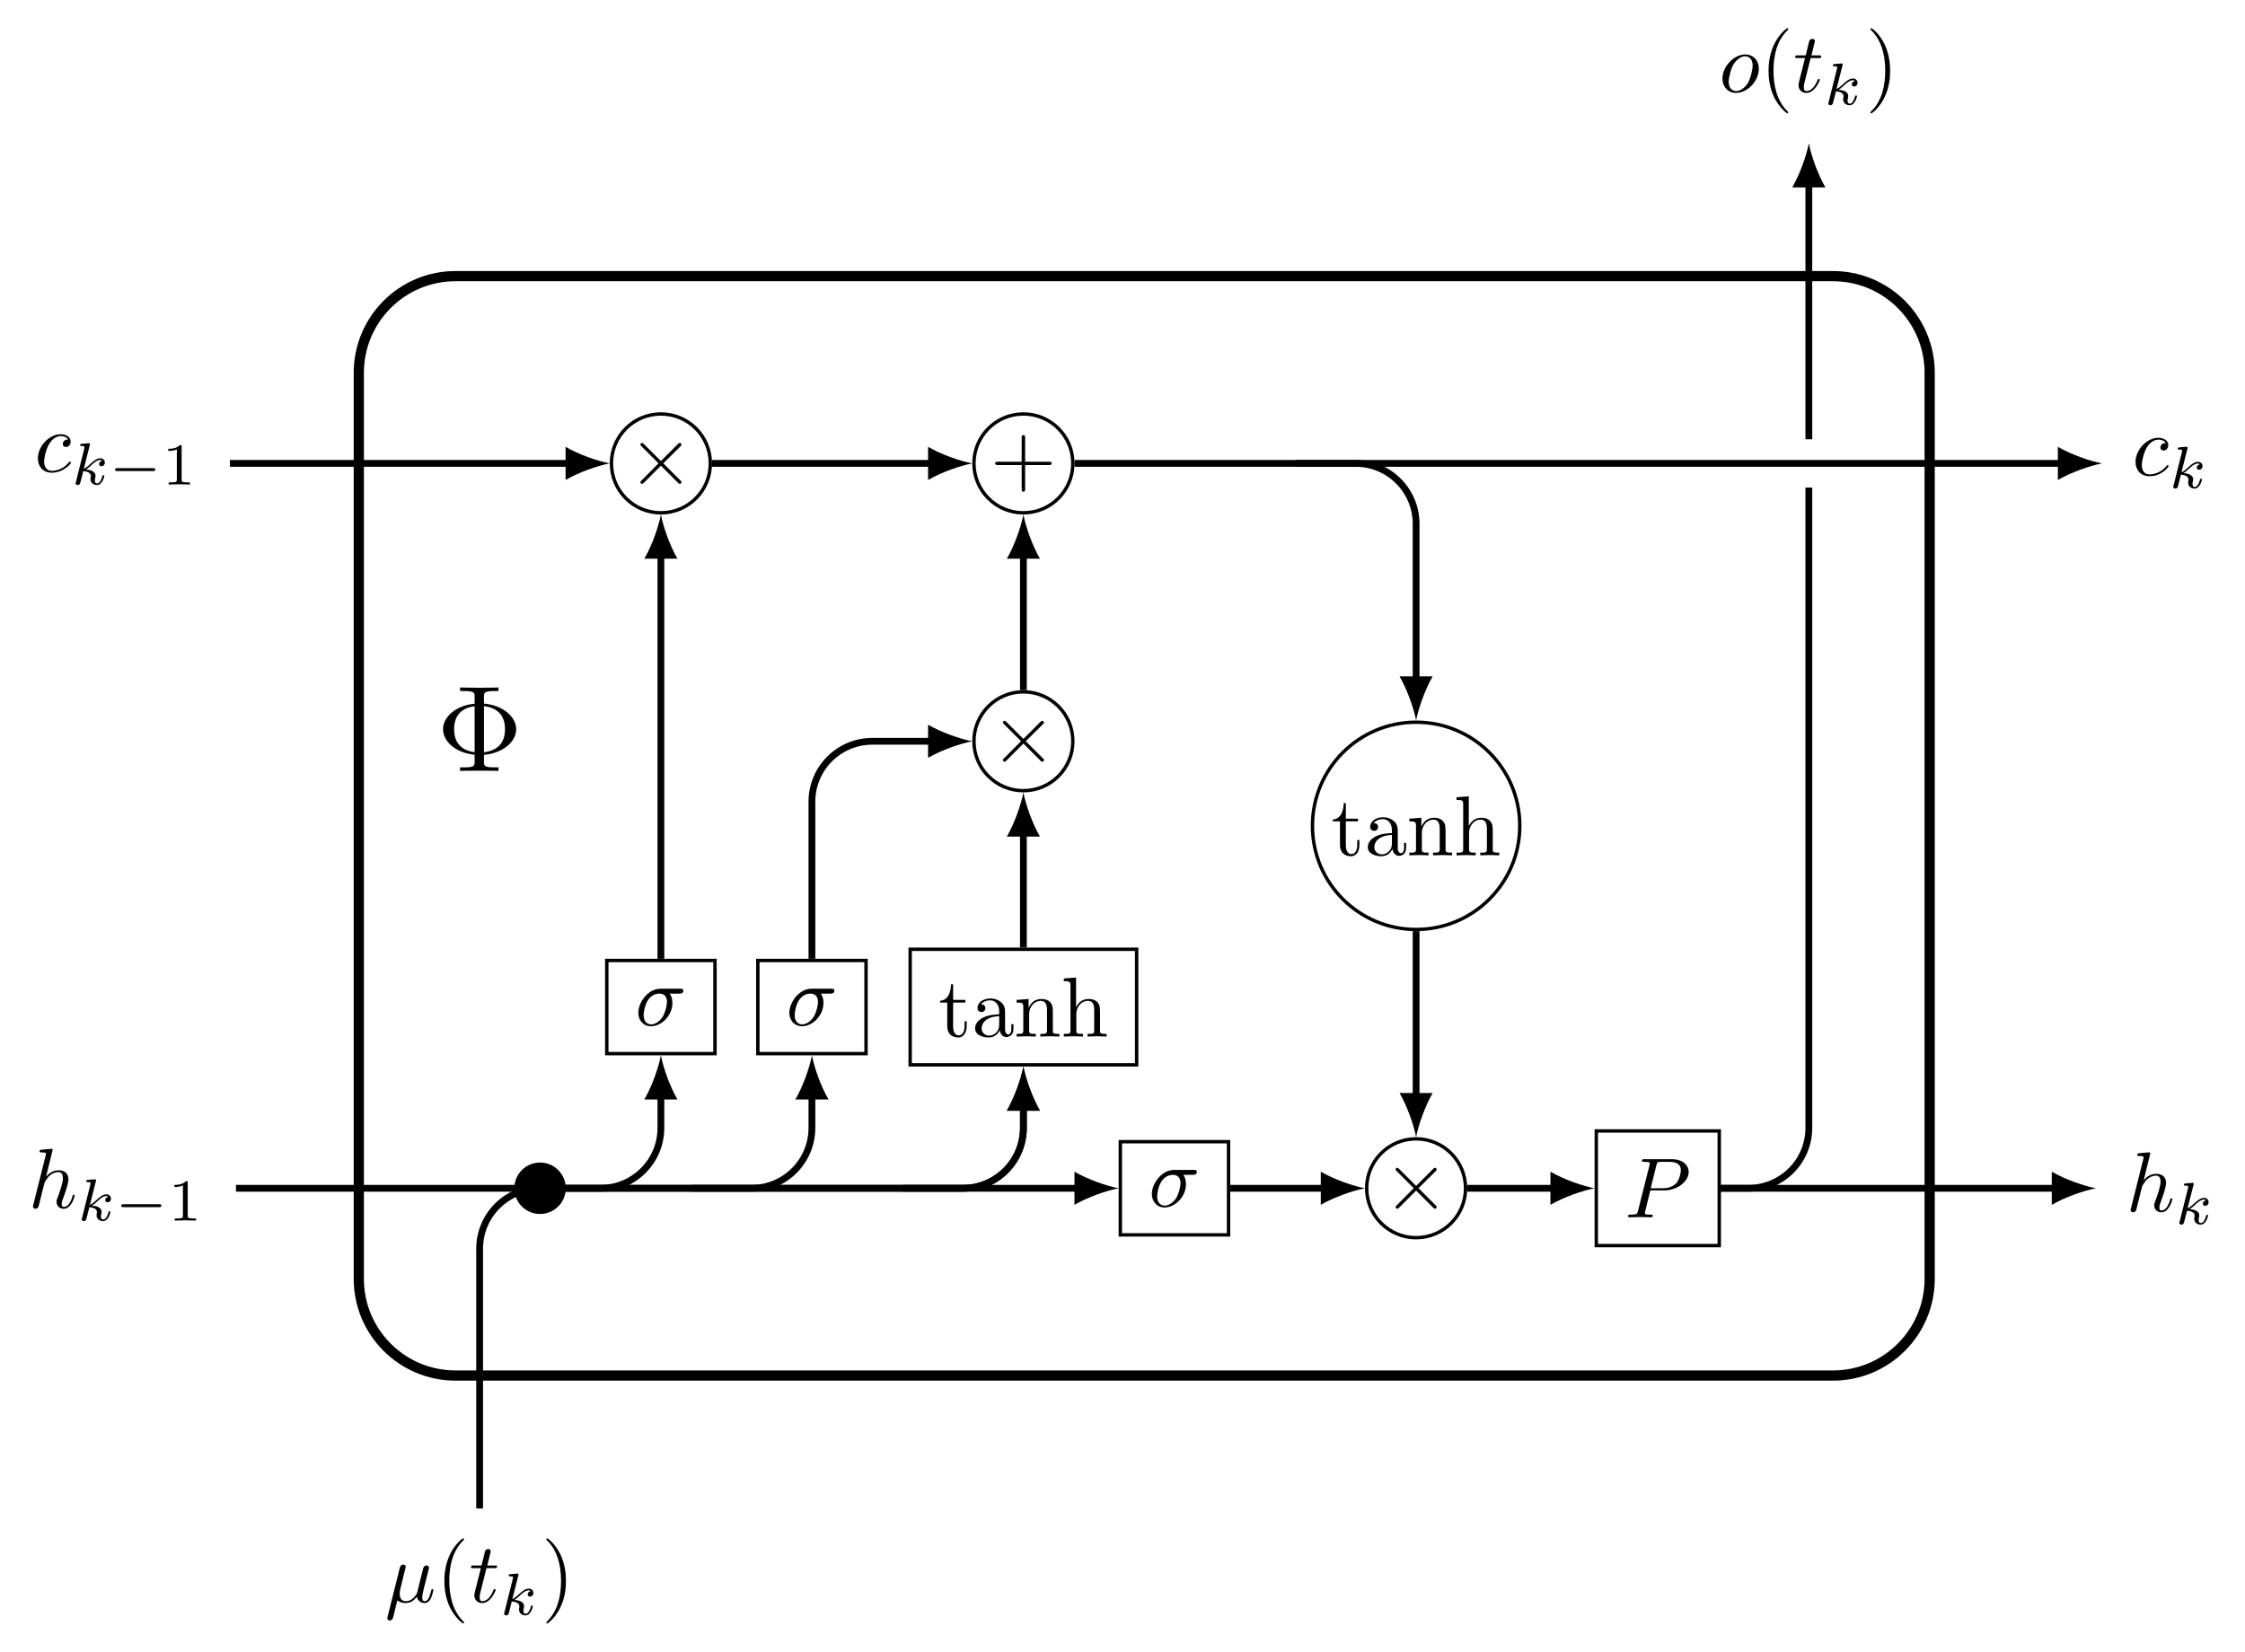 <?xml version="1.0" encoding="UTF-8"?>
<svg xmlns="http://www.w3.org/2000/svg" xmlns:xlink="http://www.w3.org/1999/xlink" width="263.327pt" height="193.769pt" viewBox="0 0 263.327 193.769" version="1.1">
<defs>
<g>
<symbol overflow="visible" id="glyph0-0">
<path style="stroke:none;" d=""/>
</symbol>
<symbol overflow="visible" id="glyph0-1">
<path style="stroke:none;" d="M 5.578 -1.891 C 7.766 -2.078 9.359 -3.406 9.359 -4.891 C 9.359 -6.422 7.719 -7.719 5.578 -7.906 L 5.578 -8.688 C 5.578 -9.203 5.609 -9.375 6.859 -9.375 L 7.281 -9.375 L 7.281 -9.797 C 6.906 -9.766 5.516 -9.766 5.031 -9.766 C 4.562 -9.766 3.172 -9.766 2.781 -9.797 L 2.781 -9.375 L 3.219 -9.375 C 4.453 -9.375 4.484 -9.203 4.484 -8.688 L 4.484 -7.891 C 2.266 -7.688 0.781 -6.328 0.781 -4.906 C 0.781 -3.422 2.312 -2.109 4.484 -1.906 L 4.484 -1.109 C 4.484 -0.594 4.453 -0.422 3.219 -0.422 L 2.781 -0.422 L 2.781 0 C 3.172 -0.031 4.562 -0.031 5.031 -0.031 C 5.516 -0.031 6.906 -0.031 7.281 0 L 7.281 -0.422 L 6.859 -0.422 C 5.609 -0.422 5.578 -0.594 5.578 -1.109 Z M 4.484 -2.203 C 2.922 -2.406 2.078 -3.328 2.078 -4.891 C 2.078 -6.469 2.906 -7.391 4.484 -7.594 Z M 5.578 -7.609 C 7.266 -7.391 8.047 -6.422 8.047 -4.906 C 8.047 -3.406 7.312 -2.422 5.578 -2.188 Z M 5.578 -7.609 "/>
</symbol>
<symbol overflow="visible" id="glyph1-0">
<path style="stroke:none;" d=""/>
</symbol>
<symbol overflow="visible" id="glyph1-1">
<path style="stroke:none;" d="M 5.156 -3.719 C 5.297 -3.719 5.656 -3.719 5.656 -4.062 C 5.656 -4.297 5.438 -4.297 5.266 -4.297 L 2.984 -4.297 C 1.484 -4.297 0.375 -2.656 0.375 -1.469 C 0.375 -0.594 0.969 0.109 1.875 0.109 C 3.047 0.109 4.375 -1.094 4.375 -2.625 C 4.375 -2.797 4.375 -3.281 4.062 -3.719 Z M 1.891 -0.109 C 1.391 -0.109 1 -0.469 1 -1.188 C 1 -1.484 1.109 -2.297 1.469 -2.891 C 1.891 -3.578 2.484 -3.719 2.828 -3.719 C 3.656 -3.719 3.734 -3.062 3.734 -2.75 C 3.734 -2.281 3.531 -1.469 3.203 -0.953 C 2.812 -0.375 2.266 -0.109 1.891 -0.109 Z M 1.891 -0.109 "/>
</symbol>
<symbol overflow="visible" id="glyph1-2">
<path style="stroke:none;" d="M 3.016 -3.156 L 4.719 -3.156 C 6.125 -3.156 7.516 -4.188 7.516 -5.297 C 7.516 -6.078 6.859 -6.812 5.547 -6.812 L 2.328 -6.812 C 2.141 -6.812 2.031 -6.812 2.031 -6.625 C 2.031 -6.5 2.109 -6.5 2.312 -6.5 C 2.438 -6.5 2.625 -6.484 2.734 -6.484 C 2.906 -6.453 2.953 -6.438 2.953 -6.312 C 2.953 -6.281 2.953 -6.25 2.922 -6.125 L 1.578 -0.781 C 1.484 -0.391 1.469 -0.312 0.672 -0.312 C 0.516 -0.312 0.406 -0.312 0.406 -0.125 C 0.406 0 0.516 0 0.547 0 C 0.828 0 1.531 -0.031 1.812 -0.031 C 2.031 -0.031 2.25 -0.016 2.453 -0.016 C 2.672 -0.016 2.891 0 3.094 0 C 3.172 0 3.297 0 3.297 -0.203 C 3.297 -0.312 3.203 -0.312 3.016 -0.312 C 2.656 -0.312 2.375 -0.312 2.375 -0.484 C 2.375 -0.547 2.391 -0.594 2.406 -0.656 Z M 3.734 -6.125 C 3.828 -6.469 3.844 -6.5 4.281 -6.5 L 5.234 -6.5 C 6.062 -6.5 6.594 -6.234 6.594 -5.547 C 6.594 -5.156 6.391 -4.297 6 -3.938 C 5.5 -3.484 4.906 -3.406 4.469 -3.406 L 3.062 -3.406 Z M 3.734 -6.125 "/>
</symbol>
<symbol overflow="visible" id="glyph1-3">
<path style="stroke:none;" d="M 3.953 -3.781 C 3.781 -3.781 3.656 -3.781 3.516 -3.656 C 3.344 -3.5 3.328 -3.328 3.328 -3.266 C 3.328 -3.016 3.516 -2.906 3.703 -2.906 C 3.984 -2.906 4.25 -3.156 4.25 -3.547 C 4.25 -4.031 3.781 -4.406 3.078 -4.406 C 1.734 -4.406 0.406 -2.984 0.406 -1.578 C 0.406 -0.672 0.984 0.109 2.031 0.109 C 3.453 0.109 4.281 -0.953 4.281 -1.062 C 4.281 -1.125 4.234 -1.203 4.172 -1.203 C 4.109 -1.203 4.094 -1.172 4.031 -1.094 C 3.25 -0.109 2.156 -0.109 2.047 -0.109 C 1.422 -0.109 1.141 -0.594 1.141 -1.203 C 1.141 -1.609 1.344 -2.578 1.688 -3.188 C 2 -3.766 2.547 -4.188 3.094 -4.188 C 3.422 -4.188 3.812 -4.062 3.953 -3.781 Z M 3.953 -3.781 "/>
</symbol>
<symbol overflow="visible" id="glyph1-4">
<path style="stroke:none;" d="M 2.859 -6.812 C 2.859 -6.812 2.859 -6.922 2.734 -6.922 C 2.5 -6.922 1.781 -6.844 1.516 -6.812 C 1.438 -6.812 1.328 -6.797 1.328 -6.625 C 1.328 -6.5 1.422 -6.5 1.562 -6.5 C 2.047 -6.5 2.062 -6.438 2.062 -6.328 L 2.031 -6.125 L 0.594 -0.391 C 0.547 -0.25 0.547 -0.234 0.547 -0.172 C 0.547 0.062 0.75 0.109 0.844 0.109 C 1 0.109 1.156 -0.016 1.203 -0.156 L 1.391 -0.906 L 1.609 -1.797 C 1.672 -2.031 1.734 -2.25 1.781 -2.469 C 1.797 -2.531 1.891 -2.859 1.891 -2.922 C 1.922 -3.016 2.234 -3.562 2.578 -3.844 C 2.797 -4 3.094 -4.188 3.531 -4.188 C 3.953 -4.188 4.062 -3.844 4.062 -3.484 C 4.062 -2.953 3.688 -1.859 3.453 -1.25 C 3.375 -1.031 3.312 -0.906 3.312 -0.703 C 3.312 -0.234 3.672 0.109 4.141 0.109 C 5.078 0.109 5.438 -1.344 5.438 -1.422 C 5.438 -1.531 5.359 -1.531 5.328 -1.531 C 5.219 -1.531 5.219 -1.5 5.172 -1.344 C 5.031 -0.812 4.703 -0.109 4.156 -0.109 C 3.984 -0.109 3.922 -0.203 3.922 -0.438 C 3.922 -0.688 4 -0.922 4.094 -1.141 C 4.25 -1.578 4.703 -2.766 4.703 -3.344 C 4.703 -3.984 4.312 -4.406 3.562 -4.406 C 2.938 -4.406 2.453 -4.094 2.078 -3.641 Z M 2.859 -6.812 "/>
</symbol>
<symbol overflow="visible" id="glyph1-5">
<path style="stroke:none;" d="M 2.297 -3.5 C 2.359 -3.703 2.453 -4.094 2.453 -4.141 C 2.453 -4.312 2.328 -4.406 2.156 -4.406 C 2.141 -4.406 1.859 -4.391 1.766 -4.047 L 0.328 1.719 C 0.297 1.844 0.297 1.859 0.297 1.891 C 0.297 2.031 0.406 2.156 0.578 2.156 C 0.781 2.156 0.906 1.969 0.922 1.938 C 0.969 1.859 1.094 1.328 1.469 -0.203 C 1.797 0.062 2.25 0.109 2.438 0.109 C 3.141 0.109 3.531 -0.344 3.766 -0.625 C 3.859 -0.172 4.234 0.109 4.672 0.109 C 5.016 0.109 5.25 -0.125 5.406 -0.438 C 5.578 -0.797 5.703 -1.406 5.703 -1.422 C 5.703 -1.531 5.609 -1.531 5.578 -1.531 C 5.484 -1.531 5.469 -1.484 5.438 -1.344 C 5.281 -0.703 5.094 -0.109 4.688 -0.109 C 4.422 -0.109 4.391 -0.375 4.391 -0.562 C 4.391 -0.781 4.5 -1.25 4.578 -1.609 L 4.859 -2.688 C 4.891 -2.828 5 -3.203 5.031 -3.359 C 5.078 -3.594 5.188 -3.969 5.188 -4.031 C 5.188 -4.203 5.047 -4.297 4.891 -4.297 C 4.844 -4.297 4.578 -4.281 4.5 -3.953 L 4.031 -2.078 C 3.922 -1.578 3.812 -1.172 3.781 -1.062 C 3.766 -1.016 3.297 -0.109 2.484 -0.109 C 1.984 -0.109 1.75 -0.438 1.75 -0.984 C 1.75 -1.266 1.812 -1.547 1.891 -1.828 Z M 2.297 -3.5 "/>
</symbol>
<symbol overflow="visible" id="glyph1-6">
<path style="stroke:none;" d="M 2.047 -3.984 L 2.984 -3.984 C 3.188 -3.984 3.297 -3.984 3.297 -4.188 C 3.297 -4.297 3.188 -4.297 3.016 -4.297 L 2.141 -4.297 C 2.5 -5.719 2.547 -5.906 2.547 -5.969 C 2.547 -6.141 2.422 -6.234 2.25 -6.234 C 2.219 -6.234 1.938 -6.234 1.859 -5.875 L 1.469 -4.297 L 0.531 -4.297 C 0.328 -4.297 0.234 -4.297 0.234 -4.109 C 0.234 -3.984 0.312 -3.984 0.516 -3.984 L 1.391 -3.984 C 0.672 -1.156 0.625 -0.984 0.625 -0.812 C 0.625 -0.266 1 0.109 1.547 0.109 C 2.562 0.109 3.125 -1.344 3.125 -1.422 C 3.125 -1.531 3.047 -1.531 3.016 -1.531 C 2.922 -1.531 2.906 -1.5 2.859 -1.391 C 2.438 -0.344 1.906 -0.109 1.562 -0.109 C 1.359 -0.109 1.25 -0.234 1.25 -0.562 C 1.25 -0.812 1.281 -0.875 1.312 -1.047 Z M 2.047 -3.984 "/>
</symbol>
<symbol overflow="visible" id="glyph1-7">
<path style="stroke:none;" d="M 4.672 -2.719 C 4.672 -3.766 3.984 -4.406 3.078 -4.406 C 1.75 -4.406 0.406 -2.984 0.406 -1.578 C 0.406 -0.594 1.078 0.109 2 0.109 C 3.328 0.109 4.672 -1.266 4.672 -2.719 Z M 2.016 -0.109 C 1.578 -0.109 1.141 -0.422 1.141 -1.203 C 1.141 -1.688 1.406 -2.766 1.719 -3.266 C 2.219 -4.031 2.797 -4.188 3.078 -4.188 C 3.656 -4.188 3.953 -3.703 3.953 -3.109 C 3.953 -2.719 3.75 -1.672 3.375 -1.031 C 3.016 -0.453 2.469 -0.109 2.016 -0.109 Z M 2.016 -0.109 "/>
</symbol>
<symbol overflow="visible" id="glyph2-0">
<path style="stroke:none;" d=""/>
</symbol>
<symbol overflow="visible" id="glyph2-1">
<path style="stroke:none;" d="M 1.719 -3.984 L 3.156 -3.984 L 3.156 -4.297 L 1.719 -4.297 L 1.719 -6.125 L 1.469 -6.125 C 1.469 -5.312 1.172 -4.25 0.188 -4.203 L 0.188 -3.984 L 1.031 -3.984 L 1.031 -1.234 C 1.031 -0.016 1.969 0.109 2.328 0.109 C 3.031 0.109 3.312 -0.594 3.312 -1.234 L 3.312 -1.797 L 3.062 -1.797 L 3.062 -1.25 C 3.062 -0.516 2.766 -0.141 2.391 -0.141 C 1.719 -0.141 1.719 -1.047 1.719 -1.219 Z M 1.719 -3.984 "/>
</symbol>
<symbol overflow="visible" id="glyph2-2">
<path style="stroke:none;" d="M 3.312 -0.75 C 3.359 -0.359 3.625 0.062 4.094 0.062 C 4.312 0.062 4.922 -0.078 4.922 -0.891 L 4.922 -1.453 L 4.672 -1.453 L 4.672 -0.891 C 4.672 -0.312 4.422 -0.25 4.312 -0.25 C 3.984 -0.25 3.938 -0.703 3.938 -0.75 L 3.938 -2.734 C 3.938 -3.156 3.938 -3.547 3.578 -3.922 C 3.188 -4.312 2.688 -4.469 2.219 -4.469 C 1.391 -4.469 0.703 -4 0.703 -3.344 C 0.703 -3.047 0.906 -2.875 1.172 -2.875 C 1.453 -2.875 1.625 -3.078 1.625 -3.328 C 1.625 -3.453 1.578 -3.781 1.109 -3.781 C 1.391 -4.141 1.875 -4.25 2.188 -4.25 C 2.688 -4.25 3.25 -3.859 3.25 -2.969 L 3.25 -2.609 C 2.734 -2.578 2.047 -2.547 1.422 -2.25 C 0.672 -1.906 0.422 -1.391 0.422 -0.953 C 0.422 -0.141 1.391 0.109 2.016 0.109 C 2.672 0.109 3.125 -0.297 3.312 -0.75 Z M 3.25 -2.391 L 3.25 -1.391 C 3.25 -0.453 2.531 -0.109 2.078 -0.109 C 1.594 -0.109 1.188 -0.453 1.188 -0.953 C 1.188 -1.5 1.609 -2.328 3.25 -2.391 Z M 3.25 -2.391 "/>
</symbol>
<symbol overflow="visible" id="glyph2-3">
<path style="stroke:none;" d="M 1.094 -3.422 L 1.094 -0.75 C 1.094 -0.312 0.984 -0.312 0.312 -0.312 L 0.312 0 C 0.672 -0.016 1.172 -0.031 1.453 -0.031 C 1.703 -0.031 2.219 -0.016 2.562 0 L 2.562 -0.312 C 1.891 -0.312 1.781 -0.312 1.781 -0.75 L 1.781 -2.594 C 1.781 -3.625 2.5 -4.188 3.125 -4.188 C 3.766 -4.188 3.875 -3.656 3.875 -3.078 L 3.875 -0.75 C 3.875 -0.312 3.766 -0.312 3.094 -0.312 L 3.094 0 C 3.438 -0.016 3.953 -0.031 4.219 -0.031 C 4.469 -0.031 5 -0.016 5.328 0 L 5.328 -0.312 C 4.812 -0.312 4.562 -0.312 4.562 -0.609 L 4.562 -2.516 C 4.562 -3.375 4.562 -3.672 4.25 -4.031 C 4.109 -4.203 3.781 -4.406 3.203 -4.406 C 2.469 -4.406 2 -3.984 1.719 -3.359 L 1.719 -4.406 L 0.312 -4.297 L 0.312 -3.984 C 1.016 -3.984 1.094 -3.922 1.094 -3.422 Z M 1.094 -3.422 "/>
</symbol>
<symbol overflow="visible" id="glyph2-4">
<path style="stroke:none;" d="M 1.094 -0.75 C 1.094 -0.312 0.984 -0.312 0.312 -0.312 L 0.312 0 C 0.672 -0.016 1.172 -0.031 1.453 -0.031 C 1.703 -0.031 2.219 -0.016 2.562 0 L 2.562 -0.312 C 1.891 -0.312 1.781 -0.312 1.781 -0.75 L 1.781 -2.594 C 1.781 -3.625 2.5 -4.188 3.125 -4.188 C 3.766 -4.188 3.875 -3.656 3.875 -3.078 L 3.875 -0.75 C 3.875 -0.312 3.766 -0.312 3.094 -0.312 L 3.094 0 C 3.438 -0.016 3.953 -0.031 4.219 -0.031 C 4.469 -0.031 5 -0.016 5.328 0 L 5.328 -0.312 C 4.812 -0.312 4.562 -0.312 4.562 -0.609 L 4.562 -2.516 C 4.562 -3.375 4.562 -3.672 4.25 -4.031 C 4.109 -4.203 3.781 -4.406 3.203 -4.406 C 2.359 -4.406 1.922 -3.812 1.75 -3.422 L 1.75 -6.922 L 0.312 -6.812 L 0.312 -6.5 C 1.016 -6.5 1.094 -6.438 1.094 -5.938 Z M 1.094 -0.75 "/>
</symbol>
<symbol overflow="visible" id="glyph2-5">
<path style="stroke:none;" d="M 4.078 -2.297 L 6.859 -2.297 C 7 -2.297 7.188 -2.297 7.188 -2.5 C 7.188 -2.688 7 -2.688 6.859 -2.688 L 4.078 -2.688 L 4.078 -5.484 C 4.078 -5.625 4.078 -5.812 3.875 -5.812 C 3.672 -5.812 3.672 -5.625 3.672 -5.484 L 3.672 -2.688 L 0.891 -2.688 C 0.75 -2.688 0.562 -2.688 0.562 -2.5 C 0.562 -2.297 0.75 -2.297 0.891 -2.297 L 3.672 -2.297 L 3.672 0.5 C 3.672 0.641 3.672 0.828 3.875 0.828 C 4.078 0.828 4.078 0.641 4.078 0.5 Z M 4.078 -2.297 "/>
</symbol>
<symbol overflow="visible" id="glyph2-6">
<path style="stroke:none;" d="M 3.297 2.391 C 3.297 2.359 3.297 2.344 3.125 2.172 C 1.891 0.922 1.562 -0.969 1.562 -2.5 C 1.562 -4.234 1.938 -5.969 3.172 -7.203 C 3.297 -7.328 3.297 -7.344 3.297 -7.375 C 3.297 -7.453 3.266 -7.484 3.203 -7.484 C 3.094 -7.484 2.203 -6.797 1.609 -5.531 C 1.109 -4.438 0.984 -3.328 0.984 -2.5 C 0.984 -1.719 1.094 -0.516 1.641 0.625 C 2.25 1.844 3.094 2.5 3.203 2.5 C 3.266 2.5 3.297 2.469 3.297 2.391 Z M 3.297 2.391 "/>
</symbol>
<symbol overflow="visible" id="glyph2-7">
<path style="stroke:none;" d="M 2.875 -2.5 C 2.875 -3.266 2.766 -4.469 2.219 -5.609 C 1.625 -6.828 0.766 -7.484 0.672 -7.484 C 0.609 -7.484 0.562 -7.438 0.562 -7.375 C 0.562 -7.344 0.562 -7.328 0.75 -7.141 C 1.734 -6.156 2.297 -4.578 2.297 -2.5 C 2.297 -0.781 1.938 0.969 0.703 2.219 C 0.562 2.344 0.562 2.359 0.562 2.391 C 0.562 2.453 0.609 2.5 0.672 2.5 C 0.766 2.5 1.672 1.812 2.25 0.547 C 2.766 -0.547 2.875 -1.656 2.875 -2.5 Z M 2.875 -2.5 "/>
</symbol>
<symbol overflow="visible" id="glyph3-0">
<path style="stroke:none;" d=""/>
</symbol>
<symbol overflow="visible" id="glyph3-1">
<path style="stroke:none;" d="M 3.875 -2.766 L 1.891 -4.75 C 1.766 -4.875 1.75 -4.891 1.672 -4.891 C 1.562 -4.891 1.469 -4.812 1.469 -4.688 C 1.469 -4.625 1.484 -4.609 1.594 -4.5 L 3.594 -2.5 L 1.594 -0.484 C 1.484 -0.375 1.469 -0.359 1.469 -0.297 C 1.469 -0.172 1.562 -0.094 1.672 -0.094 C 1.75 -0.094 1.766 -0.109 1.891 -0.234 L 3.875 -2.219 L 5.938 -0.156 C 5.953 -0.141 6.016 -0.094 6.078 -0.094 C 6.203 -0.094 6.281 -0.172 6.281 -0.297 C 6.281 -0.312 6.281 -0.344 6.25 -0.406 C 6.234 -0.422 4.656 -1.984 4.156 -2.5 L 5.984 -4.312 C 6.031 -4.375 6.188 -4.5 6.234 -4.562 C 6.234 -4.578 6.281 -4.625 6.281 -4.688 C 6.281 -4.812 6.203 -4.891 6.078 -4.891 C 6 -4.891 5.969 -4.859 5.859 -4.75 Z M 3.875 -2.766 "/>
</symbol>
<symbol overflow="visible" id="glyph4-0">
<path style="stroke:none;" d=""/>
</symbol>
<symbol overflow="visible" id="glyph4-1">
<path style="stroke:none;" d="M 2.188 -4.625 C 2.188 -4.641 2.203 -4.734 2.203 -4.734 C 2.203 -4.781 2.188 -4.844 2.094 -4.844 C 1.953 -4.844 1.375 -4.781 1.203 -4.766 C 1.156 -4.766 1.047 -4.75 1.047 -4.609 C 1.047 -4.516 1.156 -4.516 1.234 -4.516 C 1.562 -4.516 1.562 -4.453 1.562 -4.406 C 1.562 -4.359 1.547 -4.312 1.547 -4.25 L 0.562 -0.312 C 0.516 -0.188 0.516 -0.172 0.516 -0.156 C 0.516 -0.047 0.609 0.062 0.766 0.062 C 0.953 0.062 1.031 -0.062 1.078 -0.219 C 1.094 -0.25 1.391 -1.484 1.422 -1.578 C 1.922 -1.531 2.312 -1.359 2.312 -1 C 2.312 -0.969 2.312 -0.938 2.297 -0.859 C 2.266 -0.766 2.266 -0.719 2.266 -0.641 C 2.266 -0.156 2.672 0.062 3.016 0.062 C 3.688 0.062 3.891 -0.984 3.891 -1 C 3.891 -1.094 3.812 -1.094 3.781 -1.094 C 3.688 -1.094 3.672 -1.047 3.641 -0.922 C 3.562 -0.625 3.375 -0.125 3.031 -0.125 C 2.844 -0.125 2.781 -0.297 2.781 -0.484 C 2.781 -0.609 2.781 -0.625 2.828 -0.797 C 2.844 -0.828 2.859 -0.938 2.859 -1.016 C 2.859 -1.641 2.031 -1.734 1.734 -1.75 C 1.938 -1.875 2.188 -2.109 2.312 -2.219 C 2.672 -2.547 3.016 -2.875 3.406 -2.875 C 3.484 -2.875 3.578 -2.859 3.641 -2.781 C 3.344 -2.734 3.281 -2.5 3.281 -2.391 C 3.281 -2.25 3.391 -2.141 3.547 -2.141 C 3.75 -2.141 3.953 -2.297 3.953 -2.578 C 3.953 -2.812 3.781 -3.078 3.422 -3.078 C 3.016 -3.078 2.656 -2.781 2.297 -2.453 C 2 -2.188 1.781 -1.969 1.484 -1.844 Z M 2.188 -4.625 "/>
</symbol>
<symbol overflow="visible" id="glyph5-0">
<path style="stroke:none;" d=""/>
</symbol>
<symbol overflow="visible" id="glyph5-1">
<path style="stroke:none;" d="M 5.188 -1.578 C 5.297 -1.578 5.469 -1.578 5.469 -1.734 C 5.469 -1.922 5.297 -1.922 5.188 -1.922 L 1.031 -1.922 C 0.922 -1.922 0.75 -1.922 0.75 -1.75 C 0.75 -1.578 0.906 -1.578 1.031 -1.578 Z M 5.188 -1.578 "/>
</symbol>
<symbol overflow="visible" id="glyph6-0">
<path style="stroke:none;" d=""/>
</symbol>
<symbol overflow="visible" id="glyph6-1">
<path style="stroke:none;" d="M 2.328 -4.438 C 2.328 -4.625 2.328 -4.625 2.125 -4.625 C 1.672 -4.188 1.047 -4.188 0.766 -4.188 L 0.766 -3.938 C 0.922 -3.938 1.391 -3.938 1.766 -4.125 L 1.766 -0.578 C 1.766 -0.344 1.766 -0.25 1.078 -0.25 L 0.812 -0.25 L 0.812 0 C 0.938 0 1.797 -0.031 2.047 -0.031 C 2.266 -0.031 3.141 0 3.297 0 L 3.297 -0.25 L 3.031 -0.25 C 2.328 -0.25 2.328 -0.344 2.328 -0.578 Z M 2.328 -4.438 "/>
</symbol>
</g>
</defs>
<g id="surface1">
<path style="fill:none;stroke-width:1.196;stroke-linecap:butt;stroke-linejoin:miter;stroke:rgb(0%,0%,0%);stroke-opacity:1;stroke-miterlimit:10;" d="M 80.787 64.49 L -80.787 64.49 C -87.049 64.49 -92.127 59.412 -92.127 53.151 L -92.127 -53.15 C -92.127 -59.412 -87.049 -64.49 -80.787 -64.49 L 80.787 -64.49 C 87.053 -64.49 92.127 -59.412 92.127 -53.15 L 92.127 53.151 C 92.127 59.412 87.053 64.49 80.787 64.49 Z M 80.787 64.49 " transform="matrix(1,0,0,-1,134.213,96.885)"/>
<g style="fill:rgb(0%,0%,0%);fill-opacity:1;">
  <use xlink:href="#glyph0-1" x="51.187" y="90.448"/>
</g>
<path style="fill:none;stroke-width:0.399;stroke-linecap:butt;stroke-linejoin:miter;stroke:rgb(0%,0%,0%);stroke-opacity:1;stroke-miterlimit:10;" d="M -63.041 -26.724 L -50.35 -26.724 L -50.35 -15.795 L -63.041 -15.795 Z M -63.041 -26.724 " transform="matrix(1,0,0,-1,134.213,96.885)"/>
<g style="fill:rgb(0%,0%,0%);fill-opacity:1;">
  <use xlink:href="#glyph1-1" x="74.495" y="120.289"/>
</g>
<path style="fill:none;stroke-width:0.399;stroke-linecap:butt;stroke-linejoin:miter;stroke:rgb(0%,0%,0%);stroke-opacity:1;stroke-miterlimit:10;" d="M -45.322 -26.724 L -32.631 -26.724 L -32.631 -15.795 L -45.322 -15.795 Z M -45.322 -26.724 " transform="matrix(1,0,0,-1,134.213,96.885)"/>
<g style="fill:rgb(0%,0%,0%);fill-opacity:1;">
  <use xlink:href="#glyph1-1" x="92.211" y="120.289"/>
</g>
<path style="fill:none;stroke-width:0.399;stroke-linecap:butt;stroke-linejoin:miter;stroke:rgb(0%,0%,0%);stroke-opacity:1;stroke-miterlimit:10;" d="M -27.455 -28.041 L -0.889 -28.041 L -0.889 -14.482 L -27.455 -14.482 Z M -27.455 -28.041 " transform="matrix(1,0,0,-1,134.213,96.885)"/>
<g style="fill:rgb(0%,0%,0%);fill-opacity:1;">
  <use xlink:href="#glyph2-1" x="110.077" y="121.604"/>
  <use xlink:href="#glyph2-2" x="113.951" y="121.604"/>
  <use xlink:href="#glyph2-3" x="118.933" y="121.604"/>
  <use xlink:href="#glyph2-4" x="124.468" y="121.604"/>
</g>
<path style="fill:none;stroke-width:0.399;stroke-linecap:butt;stroke-linejoin:miter;stroke:rgb(0%,0%,0%);stroke-opacity:1;stroke-miterlimit:10;" d="M -2.803 -47.986 L 9.889 -47.986 L 9.889 -37.056 L -2.803 -37.056 Z M -2.803 -47.986 " transform="matrix(1,0,0,-1,134.213,96.885)"/>
<g style="fill:rgb(0%,0%,0%);fill-opacity:1;">
  <use xlink:href="#glyph1-1" x="134.731" y="141.549"/>
</g>
<path style="fill:none;stroke-width:0.399;stroke-linecap:butt;stroke-linejoin:miter;stroke:rgb(0%,0%,0%);stroke-opacity:1;stroke-miterlimit:10;" d="M -50.893 42.522 C -50.893 45.725 -53.49 48.319 -56.693 48.319 C -59.897 48.319 -62.494 45.725 -62.494 42.522 C -62.494 39.319 -59.897 36.721 -56.693 36.721 C -53.49 36.721 -50.893 39.319 -50.893 42.522 Z M -50.893 42.522 " transform="matrix(1,0,0,-1,134.213,96.885)"/>
<g style="fill:rgb(0%,0%,0%);fill-opacity:1;">
  <use xlink:href="#glyph3-1" x="73.646" y="56.856"/>
</g>
<path style="fill:none;stroke-width:0.399;stroke-linecap:butt;stroke-linejoin:miter;stroke:rgb(0%,0%,0%);stroke-opacity:1;stroke-miterlimit:10;" d="M -8.373 42.522 C -8.373 45.725 -10.971 48.319 -14.174 48.319 C -17.377 48.319 -19.975 45.725 -19.975 42.522 C -19.975 39.319 -17.377 36.721 -14.174 36.721 C -10.971 36.721 -8.373 39.319 -8.373 42.522 Z M -8.373 42.522 " transform="matrix(1,0,0,-1,134.213,96.885)"/>
<g style="fill:rgb(0%,0%,0%);fill-opacity:1;">
  <use xlink:href="#glyph2-5" x="116.165" y="56.856"/>
</g>
<path style="fill:none;stroke-width:0.399;stroke-linecap:butt;stroke-linejoin:miter;stroke:rgb(0%,0%,0%);stroke-opacity:1;stroke-miterlimit:10;" d="M -8.373 9.92 C -8.373 13.123 -10.971 15.721 -14.174 15.721 C -17.377 15.721 -19.975 13.123 -19.975 9.92 C -19.975 6.717 -17.377 4.123 -14.174 4.123 C -10.971 4.123 -8.373 6.717 -8.373 9.92 Z M -8.373 9.92 " transform="matrix(1,0,0,-1,134.213,96.885)"/>
<g style="fill:rgb(0%,0%,0%);fill-opacity:1;">
  <use xlink:href="#glyph3-1" x="116.165" y="89.454"/>
</g>
<path style="fill:none;stroke-width:0.399;stroke-linecap:butt;stroke-linejoin:miter;stroke:rgb(0%,0%,0%);stroke-opacity:1;stroke-miterlimit:10;" d="M 37.689 -42.521 C 37.689 -39.318 35.092 -36.72 31.889 -36.72 C 28.685 -36.72 26.092 -39.318 26.092 -42.521 C 26.092 -45.724 28.685 -48.318 31.889 -48.318 C 35.092 -48.318 37.689 -45.724 37.689 -42.521 Z M 37.689 -42.521 " transform="matrix(1,0,0,-1,134.213,96.885)"/>
<g style="fill:rgb(0%,0%,0%);fill-opacity:1;">
  <use xlink:href="#glyph3-1" x="162.228" y="141.895"/>
</g>
<path style="fill:none;stroke-width:0.399;stroke-linecap:butt;stroke-linejoin:miter;stroke:rgb(0%,0%,0%);stroke-opacity:1;stroke-miterlimit:10;" d="M 44.049 -0.002 C 44.049 6.713 38.603 12.158 31.889 12.158 C 25.174 12.158 19.732 6.713 19.732 -0.002 C 19.732 -6.717 25.174 -12.158 31.889 -12.158 C 38.603 -12.158 44.049 -6.717 44.049 -0.002 Z M 44.049 -0.002 " transform="matrix(1,0,0,-1,134.213,96.885)"/>
<g style="fill:rgb(0%,0%,0%);fill-opacity:1;">
  <use xlink:href="#glyph2-1" x="156.14" y="100.344"/>
  <use xlink:href="#glyph2-2" x="160.014" y="100.344"/>
  <use xlink:href="#glyph2-3" x="164.996" y="100.344"/>
  <use xlink:href="#glyph2-4" x="170.531" y="100.344"/>
</g>
<path style="fill:none;stroke-width:0.399;stroke-linecap:butt;stroke-linejoin:miter;stroke:rgb(0%,0%,0%);stroke-opacity:1;stroke-miterlimit:10;" d="M 53.025 -49.244 L 67.447 -49.244 L 67.447 -35.795 L 53.025 -35.795 Z M 53.025 -49.244 " transform="matrix(1,0,0,-1,134.213,96.885)"/>
<g style="fill:rgb(0%,0%,0%);fill-opacity:1;">
  <use xlink:href="#glyph1-2" x="190.559" y="142.808"/>
</g>
<g style="fill:rgb(0%,0%,0%);fill-opacity:1;">
  <use xlink:href="#glyph1-3" x="4.035" y="55.347"/>
</g>
<g style="fill:rgb(0%,0%,0%);fill-opacity:1;">
  <use xlink:href="#glyph4-1" x="8.346" y="56.842"/>
</g>
<g style="fill:rgb(0%,0%,0%);fill-opacity:1;">
  <use xlink:href="#glyph5-1" x="12.75" y="56.842"/>
</g>
<g style="fill:rgb(0%,0%,0%);fill-opacity:1;">
  <use xlink:href="#glyph6-1" x="18.977" y="56.842"/>
</g>
<g style="fill:rgb(0%,0%,0%);fill-opacity:1;">
  <use xlink:href="#glyph1-4" x="3.321" y="141.701"/>
</g>
<g style="fill:rgb(0%,0%,0%);fill-opacity:1;">
  <use xlink:href="#glyph4-1" x="9.061" y="143.196"/>
</g>
<g style="fill:rgb(0%,0%,0%);fill-opacity:1;">
  <use xlink:href="#glyph5-1" x="13.464" y="143.196"/>
</g>
<g style="fill:rgb(0%,0%,0%);fill-opacity:1;">
  <use xlink:href="#glyph6-1" x="19.691" y="143.196"/>
</g>
<g style="fill:rgb(0%,0%,0%);fill-opacity:1;">
  <use xlink:href="#glyph1-5" x="45.135" y="187.958"/>
</g>
<g style="fill:rgb(0%,0%,0%);fill-opacity:1;">
  <use xlink:href="#glyph2-6" x="51.137" y="187.958"/>
</g>
<g style="fill:rgb(0%,0%,0%);fill-opacity:1;">
  <use xlink:href="#glyph1-6" x="55.012" y="187.958"/>
</g>
<g style="fill:rgb(0%,0%,0%);fill-opacity:1;">
  <use xlink:href="#glyph4-1" x="58.609" y="189.452"/>
</g>
<g style="fill:rgb(0%,0%,0%);fill-opacity:1;">
  <use xlink:href="#glyph2-7" x="63.511" y="187.958"/>
</g>
<g style="fill:rgb(0%,0%,0%);fill-opacity:1;">
  <use xlink:href="#glyph1-3" x="250.079" y="55.762"/>
</g>
<g style="fill:rgb(0%,0%,0%);fill-opacity:1;">
  <use xlink:href="#glyph4-1" x="254.39" y="57.257"/>
</g>
<g style="fill:rgb(0%,0%,0%);fill-opacity:1;">
  <use xlink:href="#glyph1-4" x="249.364" y="142.116"/>
</g>
<g style="fill:rgb(0%,0%,0%);fill-opacity:1;">
  <use xlink:href="#glyph4-1" x="255.104" y="143.611"/>
</g>
<g style="fill:rgb(0%,0%,0%);fill-opacity:1;">
  <use xlink:href="#glyph1-7" x="201.627" y="10.793"/>
</g>
<g style="fill:rgb(0%,0%,0%);fill-opacity:1;">
  <use xlink:href="#glyph2-6" x="206.456" y="10.793"/>
</g>
<g style="fill:rgb(0%,0%,0%);fill-opacity:1;">
  <use xlink:href="#glyph1-6" x="210.33" y="10.793"/>
</g>
<g style="fill:rgb(0%,0%,0%);fill-opacity:1;">
  <use xlink:href="#glyph4-1" x="213.928" y="12.287"/>
</g>
<g style="fill:rgb(0%,0%,0%);fill-opacity:1;">
  <use xlink:href="#glyph2-7" x="218.83" y="10.793"/>
</g>
<path style="fill:none;stroke-width:0.797;stroke-linecap:butt;stroke-linejoin:miter;stroke:rgb(0%,0%,0%);stroke-opacity:1;stroke-miterlimit:10;" d="M -107.248 42.522 L -67.354 42.522 " transform="matrix(1,0,0,-1,134.213,96.885)"/>
<path style=" stroke:none;fill-rule:nonzero;fill:rgb(0%,0%,0%);fill-opacity:1;" d="M 71.52 54.363 C 70.141 54.105 67.895 53.328 66.34 52.422 L 66.34 56.309 C 67.895 55.402 70.141 54.625 71.52 54.363 "/>
<path style="fill:none;stroke-width:0.797;stroke-linecap:butt;stroke-linejoin:miter;stroke:rgb(0%,0%,0%);stroke-opacity:1;stroke-miterlimit:10;" d="M -50.693 42.522 L -24.834 42.522 " transform="matrix(1,0,0,-1,134.213,96.885)"/>
<path style=" stroke:none;fill-rule:nonzero;fill:rgb(0%,0%,0%);fill-opacity:1;" d="M 114.039 54.363 C 112.66 54.105 110.414 53.328 108.859 52.422 L 108.859 56.309 C 110.414 55.402 112.66 54.625 114.039 54.363 "/>
<path style="fill:none;stroke-width:0.797;stroke-linecap:butt;stroke-linejoin:miter;stroke:rgb(0%,0%,0%);stroke-opacity:1;stroke-miterlimit:10;" d="M -8.174 42.522 L 107.685 42.522 " transform="matrix(1,0,0,-1,134.213,96.885)"/>
<path style=" stroke:none;fill-rule:nonzero;fill:rgb(0%,0%,0%);fill-opacity:1;" d="M 246.559 54.363 C 245.18 54.105 242.934 53.328 241.379 52.422 L 241.379 56.309 C 242.934 55.402 245.18 54.625 246.559 54.363 "/>
<path style="fill:none;stroke-width:0.797;stroke-linecap:butt;stroke-linejoin:miter;stroke:rgb(0%,0%,0%);stroke-opacity:1;stroke-miterlimit:10;" d="M -106.533 -42.521 L -7.662 -42.521 " transform="matrix(1,0,0,-1,134.213,96.885)"/>
<path style=" stroke:none;fill-rule:nonzero;fill:rgb(0%,0%,0%);fill-opacity:1;" d="M 131.211 139.406 C 129.828 139.145 127.586 138.367 126.031 137.461 L 126.031 141.348 C 127.586 140.441 129.828 139.664 131.211 139.406 "/>
<path style="fill:none;stroke-width:0.797;stroke-linecap:butt;stroke-linejoin:miter;stroke:rgb(0%,0%,0%);stroke-opacity:1;stroke-miterlimit:10;" d="M -70.865 -42.521 L -63.779 -42.521 C -59.865 -42.521 -56.693 -39.349 -56.693 -35.435 L -56.693 -31.588 " transform="matrix(1,0,0,-1,134.213,96.885)"/>
<path style=" stroke:none;fill-rule:nonzero;fill:rgb(0%,0%,0%);fill-opacity:1;" d="M 77.52 123.809 C 77.262 125.191 76.484 127.438 75.578 128.988 L 79.461 128.988 C 78.555 127.438 77.777 125.191 77.52 123.809 "/>
<path style="fill:none;stroke-width:0.797;stroke-linecap:butt;stroke-linejoin:miter;stroke:rgb(0%,0%,0%);stroke-opacity:1;stroke-miterlimit:10;" d="M -53.151 -42.521 L -46.065 -42.521 C -42.151 -42.521 -38.979 -39.349 -38.979 -35.435 L -38.979 -31.588 " transform="matrix(1,0,0,-1,134.213,96.885)"/>
<path style=" stroke:none;fill-rule:nonzero;fill:rgb(0%,0%,0%);fill-opacity:1;" d="M 95.234 123.809 C 94.977 125.191 94.199 127.438 93.293 128.988 L 97.18 128.988 C 96.273 127.438 95.496 125.191 95.234 123.809 "/>
<path style="fill:none;stroke-width:0.797;stroke-linecap:butt;stroke-linejoin:miter;stroke:rgb(0%,0%,0%);stroke-opacity:1;stroke-miterlimit:10;" d="M -28.346 -42.521 L -21.26 -42.521 C -17.346 -42.521 -14.174 -39.349 -14.174 -35.435 L -14.174 -32.9 " transform="matrix(1,0,0,-1,134.213,96.885)"/>
<path style=" stroke:none;fill-rule:nonzero;fill:rgb(0%,0%,0%);fill-opacity:1;" d="M 120.039 125.125 C 119.781 126.504 119.004 128.75 118.098 130.305 L 121.98 130.305 C 121.074 128.75 120.297 126.504 120.039 125.125 "/>
<path style="fill:none;stroke-width:0.797;stroke-linecap:butt;stroke-linejoin:miter;stroke:rgb(0%,0%,0%);stroke-opacity:1;stroke-miterlimit:10;" d="M -77.955 -80.084 L -77.955 -49.607 C -77.955 -45.693 -74.779 -42.521 -70.865 -42.521 L -21.26 -42.521 C -17.346 -42.521 -14.174 -39.349 -14.174 -35.435 L -14.174 -32.9 " transform="matrix(1,0,0,-1,134.213,96.885)"/>
<path style=" stroke:none;fill-rule:nonzero;fill:rgb(0%,0%,0%);fill-opacity:1;" d="M 120.039 125.125 C 119.781 126.504 119.004 128.75 118.098 130.305 L 121.98 130.305 C 121.074 128.75 120.297 126.504 120.039 125.125 "/>
<path style="fill-rule:nonzero;fill:rgb(0%,0%,0%);fill-opacity:1;stroke-width:0.399;stroke-linecap:butt;stroke-linejoin:miter;stroke:rgb(0%,0%,0%);stroke-opacity:1;stroke-miterlimit:10;" d="M -68.049 -42.521 C -68.049 -40.963 -69.311 -39.701 -70.865 -39.701 C -72.424 -39.701 -73.686 -40.963 -73.686 -42.521 C -73.686 -44.076 -72.424 -45.338 -70.865 -45.338 C -69.311 -45.338 -68.049 -44.076 -68.049 -42.521 Z M -68.049 -42.521 " transform="matrix(1,0,0,-1,134.213,96.885)"/>
<path style="fill:none;stroke-width:0.797;stroke-linecap:butt;stroke-linejoin:miter;stroke:rgb(0%,0%,0%);stroke-opacity:1;stroke-miterlimit:10;" d="M -56.693 -15.595 L -56.693 31.858 " transform="matrix(1,0,0,-1,134.213,96.885)"/>
<path style=" stroke:none;fill-rule:nonzero;fill:rgb(0%,0%,0%);fill-opacity:1;" d="M 77.52 60.363 C 77.262 61.746 76.484 63.992 75.578 65.543 L 79.461 65.543 C 78.555 63.992 77.777 61.746 77.52 60.363 "/>
<path style="fill:none;stroke-width:0.797;stroke-linecap:butt;stroke-linejoin:miter;stroke:rgb(0%,0%,0%);stroke-opacity:1;stroke-miterlimit:10;" d="M -38.979 -15.595 L -38.979 2.834 C -38.979 6.748 -35.803 9.92 -31.889 9.92 L -24.834 9.92 " transform="matrix(1,0,0,-1,134.213,96.885)"/>
<path style=" stroke:none;fill-rule:nonzero;fill:rgb(0%,0%,0%);fill-opacity:1;" d="M 114.039 86.965 C 112.66 86.703 110.414 85.926 108.859 85.02 L 108.859 88.906 C 110.414 88 112.66 87.223 114.039 86.965 "/>
<path style="fill:none;stroke-width:0.797;stroke-linecap:butt;stroke-linejoin:miter;stroke:rgb(0%,0%,0%);stroke-opacity:1;stroke-miterlimit:10;" d="M -14.174 -14.279 L -14.174 -0.74 " transform="matrix(1,0,0,-1,134.213,96.885)"/>
<path style=" stroke:none;fill-rule:nonzero;fill:rgb(0%,0%,0%);fill-opacity:1;" d="M 120.039 92.961 C 119.781 94.344 119.004 96.59 118.098 98.145 L 121.98 98.145 C 121.074 96.59 120.297 94.344 120.039 92.961 "/>
<path style="fill:none;stroke-width:0.797;stroke-linecap:butt;stroke-linejoin:miter;stroke:rgb(0%,0%,0%);stroke-opacity:1;stroke-miterlimit:10;" d="M 10.088 -42.521 L 21.228 -42.521 " transform="matrix(1,0,0,-1,134.213,96.885)"/>
<path style=" stroke:none;fill-rule:nonzero;fill:rgb(0%,0%,0%);fill-opacity:1;" d="M 160.105 139.406 C 158.723 139.145 156.477 138.367 154.922 137.461 L 154.922 141.348 C 156.477 140.441 158.723 139.664 160.105 139.406 "/>
<path style="fill:none;stroke-width:0.797;stroke-linecap:butt;stroke-linejoin:miter;stroke:rgb(0%,0%,0%);stroke-opacity:1;stroke-miterlimit:10;" d="M -14.174 15.92 L -14.174 31.858 " transform="matrix(1,0,0,-1,134.213,96.885)"/>
<path style=" stroke:none;fill-rule:nonzero;fill:rgb(0%,0%,0%);fill-opacity:1;" d="M 120.039 60.363 C 119.781 61.746 119.004 63.992 118.098 65.543 L 121.98 65.543 C 121.074 63.992 120.297 61.746 120.039 60.363 "/>
<path style="fill:none;stroke-width:0.797;stroke-linecap:butt;stroke-linejoin:miter;stroke:rgb(0%,0%,0%);stroke-opacity:1;stroke-miterlimit:10;" d="M 17.717 42.522 L 24.803 42.522 C 28.717 42.522 31.889 39.346 31.889 35.432 L 31.889 17.018 " transform="matrix(1,0,0,-1,134.213,96.885)"/>
<path style=" stroke:none;fill-rule:nonzero;fill:rgb(0%,0%,0%);fill-opacity:1;" d="M 166.102 84.527 C 166.363 83.145 167.141 80.902 168.047 79.348 L 164.16 79.348 C 165.066 80.902 165.844 83.145 166.102 84.527 "/>
<path style="fill:none;stroke-width:0.797;stroke-linecap:butt;stroke-linejoin:miter;stroke:rgb(0%,0%,0%);stroke-opacity:1;stroke-miterlimit:10;" d="M 31.889 -12.357 L 31.889 -31.857 " transform="matrix(1,0,0,-1,134.213,96.885)"/>
<path style=" stroke:none;fill-rule:nonzero;fill:rgb(0%,0%,0%);fill-opacity:1;" d="M 166.102 133.406 C 166.363 132.023 167.141 129.781 168.047 128.227 L 164.16 128.227 C 165.066 129.781 165.844 132.023 166.102 133.406 "/>
<path style="fill:none;stroke-width:0.797;stroke-linecap:butt;stroke-linejoin:miter;stroke:rgb(0%,0%,0%);stroke-opacity:1;stroke-miterlimit:10;" d="M 37.889 -42.521 L 48.166 -42.521 " transform="matrix(1,0,0,-1,134.213,96.885)"/>
<path style=" stroke:none;fill-rule:nonzero;fill:rgb(0%,0%,0%);fill-opacity:1;" d="M 187.039 139.406 C 185.66 139.145 183.414 138.367 181.859 137.461 L 181.859 141.348 C 183.414 140.441 185.66 139.664 187.039 139.406 "/>
<path style="fill:none;stroke-width:0.797;stroke-linecap:butt;stroke-linejoin:miter;stroke:rgb(0%,0%,0%);stroke-opacity:1;stroke-miterlimit:10;" d="M 67.646 -42.521 L 106.971 -42.521 " transform="matrix(1,0,0,-1,134.213,96.885)"/>
<path style=" stroke:none;fill-rule:nonzero;fill:rgb(0%,0%,0%);fill-opacity:1;" d="M 245.848 139.406 C 244.465 139.145 242.219 138.367 240.664 137.461 L 240.664 141.348 C 242.219 140.441 244.465 139.664 245.848 139.406 "/>
<path style="fill:none;stroke-width:0.797;stroke-linecap:butt;stroke-linejoin:miter;stroke:rgb(0%,0%,0%);stroke-opacity:1;stroke-miterlimit:10;" d="M 67.322 -42.521 L 70.865 -42.521 C 74.779 -42.521 77.955 -39.349 77.955 -35.435 L 77.955 39.686 " transform="matrix(1,0,0,-1,134.213,96.885)"/>
<path style="fill:none;stroke-width:0.797;stroke-linecap:butt;stroke-linejoin:miter;stroke:rgb(0%,0%,0%);stroke-opacity:1;stroke-miterlimit:10;" d="M 77.955 45.354 L 77.955 75.42 " transform="matrix(1,0,0,-1,134.213,96.885)"/>
<path style=" stroke:none;fill-rule:nonzero;fill:rgb(0%,0%,0%);fill-opacity:1;" d="M 212.168 16.801 C 211.906 18.184 211.129 20.43 210.223 21.984 L 214.109 21.984 C 213.203 20.43 212.426 18.184 212.168 16.801 "/>
</g>
</svg>
